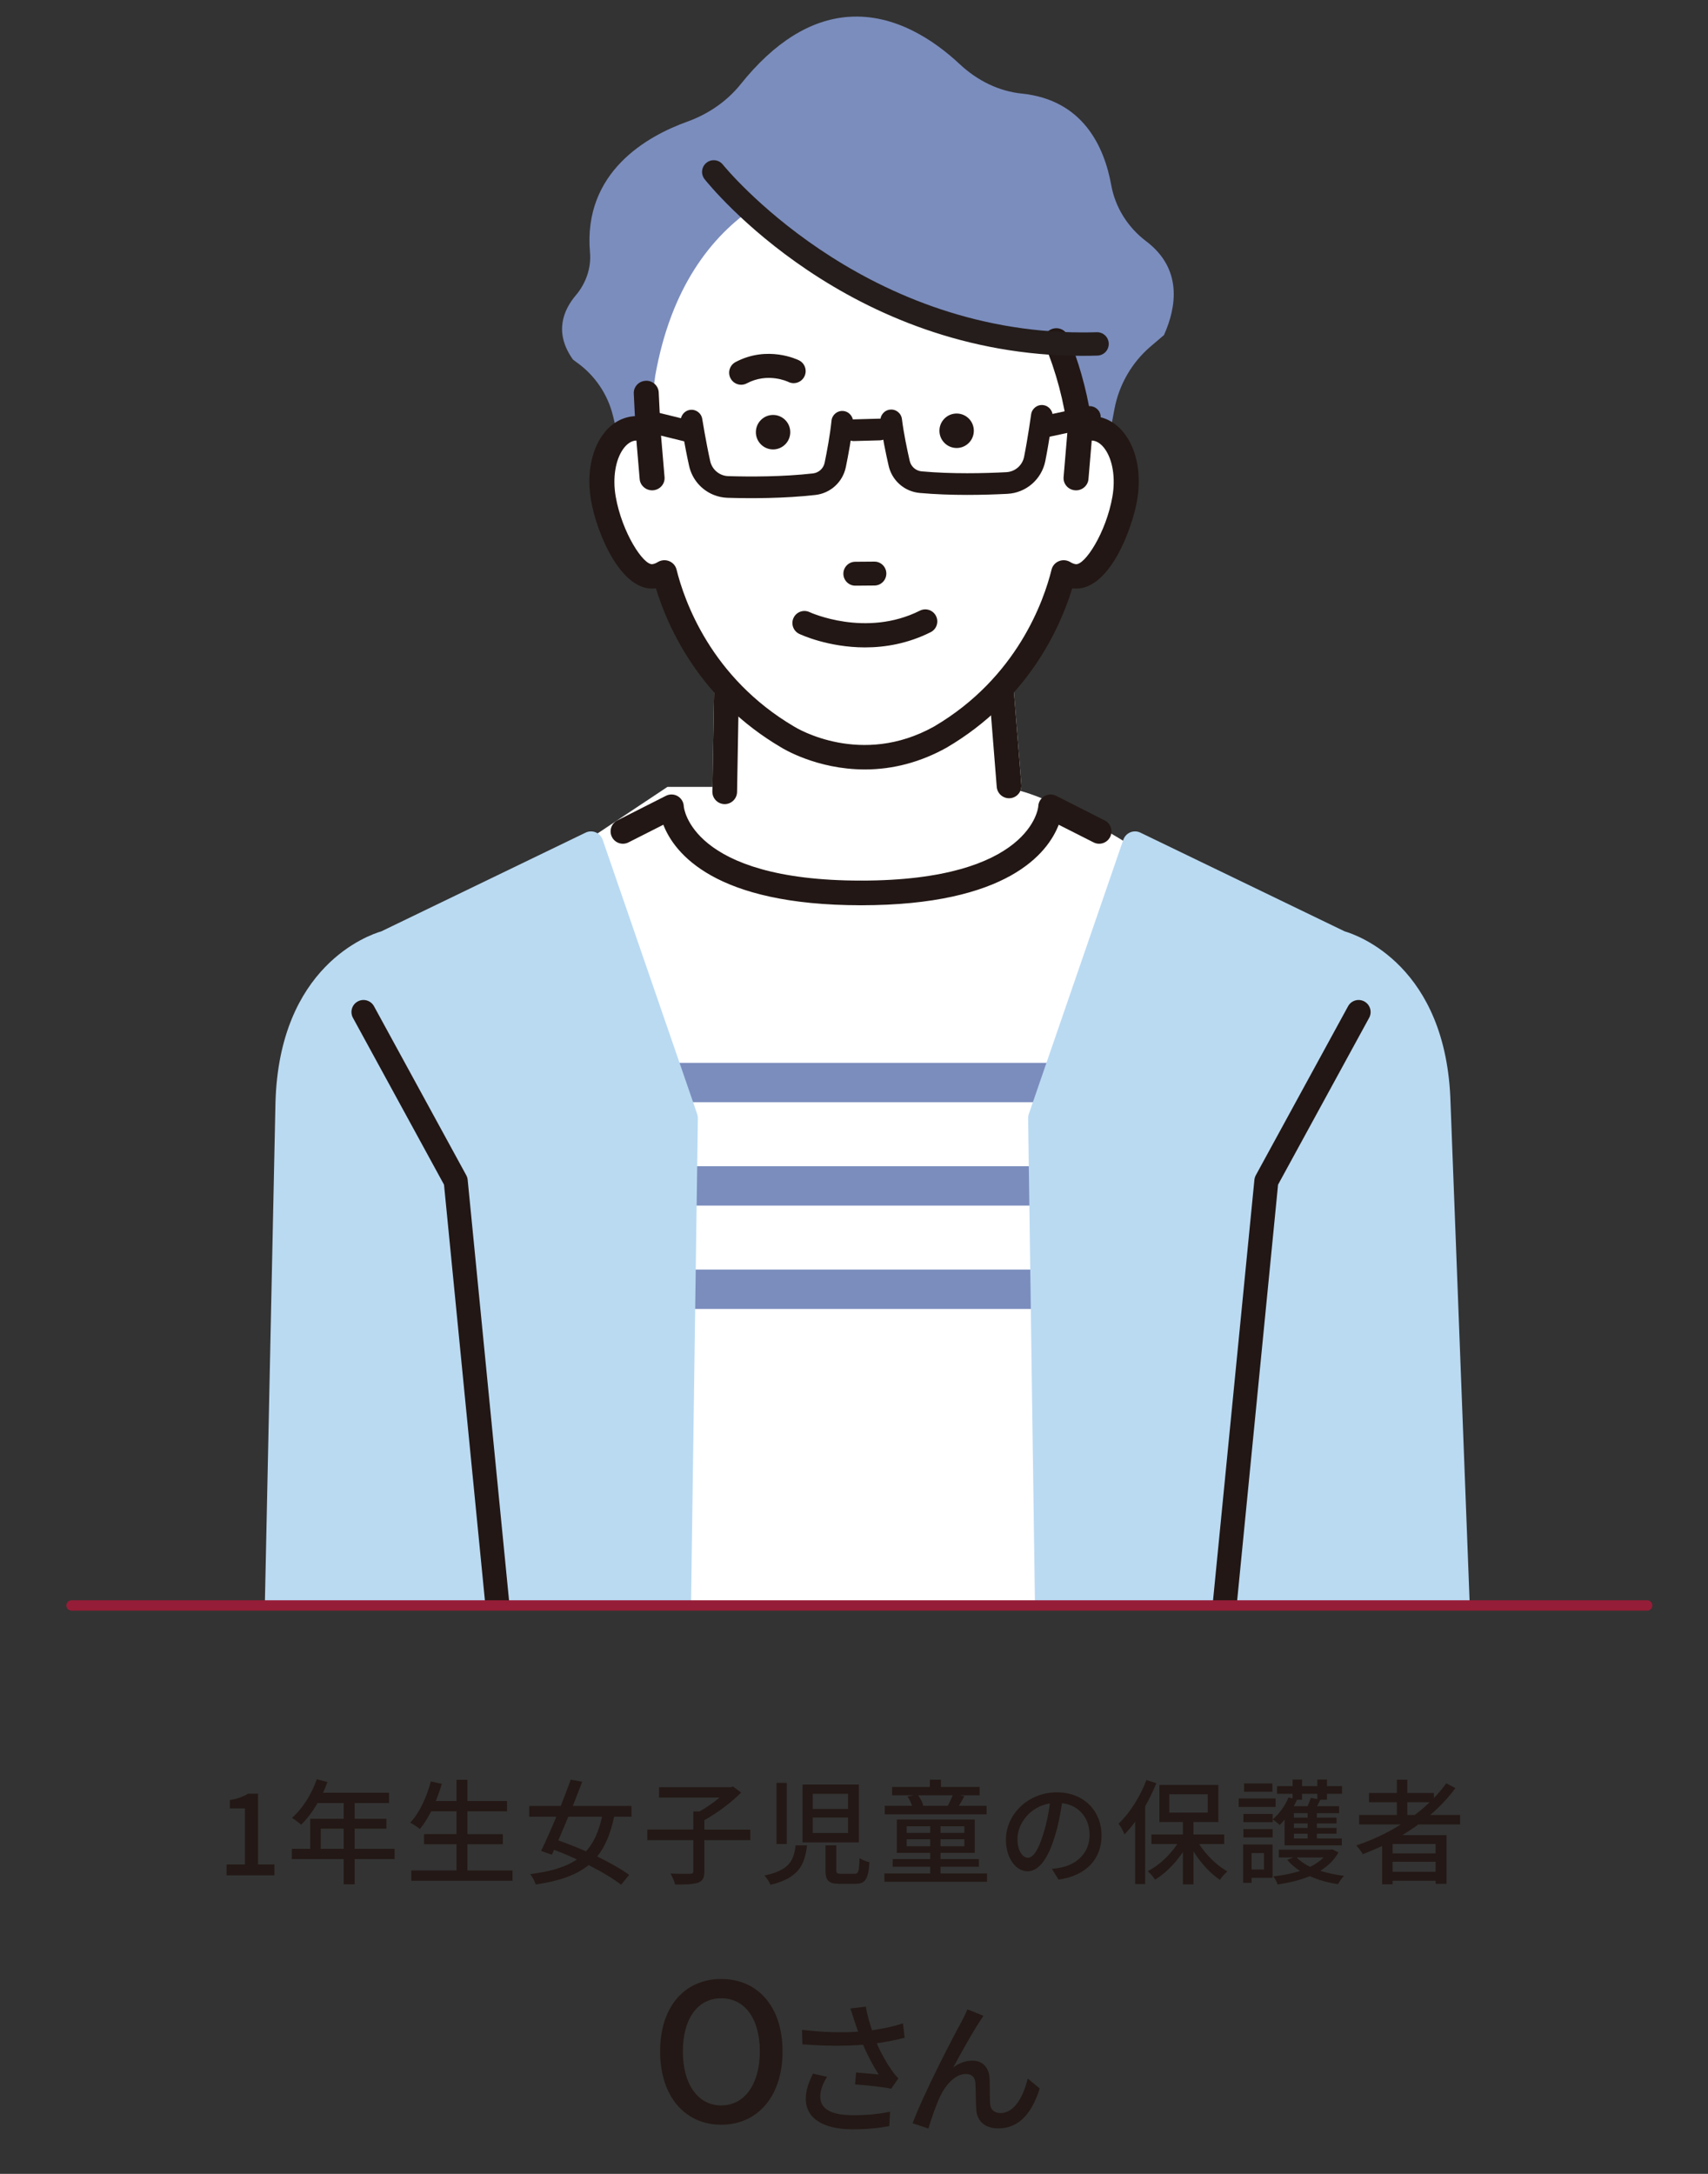 <?xml version="1.0" encoding="UTF-8"?><svg id="a" xmlns="http://www.w3.org/2000/svg" width="330" height="420" xmlns:xlink="http://www.w3.org/1999/xlink" viewBox="0 0 330 420"><rect x="0" y="0" width="330" height="420" fill="#333333" stroke="none"/><defs><style>.c,.d{fill:none;}.e{fill:#fff;}.f{fill:#badaf2;}.g{fill:#241d1b;}.h{fill:#231815;}.i{fill:#221714;}.j{fill:#7b8dbd;}.d{stroke:#961d37;stroke-linecap:round;stroke-linejoin:round;stroke-width:2px;}.k{clip-path:url(#b);}</style><clipPath id="b"><rect class="c" x="20.912" width="289.107" height="309.757"/></clipPath></defs><g><path class="h" d="m43.772,360.219h3.545v-10.832h-2.906v-1.607c1.518-.264,2.597-.661,3.521-1.233h1.916v13.672h3.171v2.091h-9.247v-2.091Z"/><path class="h" d="m76.243,359.184h-7.727v4.865h-2.114v-4.865h-10.017v-1.981h3.545v-5.812h6.472v-3.038h-5.042c-.946,1.629-2.047,3.082-3.17,4.183-.397-.352-1.276-1.013-1.783-1.321,2.026-1.739,3.786-4.535,4.8-7.463l2.069.551c-.265.683-.573,1.409-.859,2.069h12.747v1.981h-6.648v3.038h6.142v1.915h-6.142v3.897h7.727v1.981Zm-9.841-1.981v-3.897h-4.424v3.897h4.424Z"/><path class="h" d="m99.025,361.385v1.982h-19.55v-1.982h8.718v-5.063h-6.273v-1.96h6.273v-4.403h-4.887c-.682,1.321-1.409,2.488-2.179,3.413-.418-.352-1.321-.947-1.871-1.233,1.783-1.871,3.171-4.887,3.985-7.97l2.113.485c-.33,1.123-.727,2.245-1.145,3.302h3.985v-4.095h2.114v4.095h7.66v2.004h-7.66v4.403h6.847v1.96h-6.847v5.063h8.718Z"/><path class="h" d="m118.66,350.994c-.704,3.258-1.717,5.768-3.28,7.683,2.421,1.189,4.645,2.422,6.164,3.566l-1.54,1.893c-1.498-1.167-3.766-2.532-6.275-3.787-2.378,1.916-5.636,3.06-10.215,3.743-.199-.639-.639-1.475-1.079-2.004,3.985-.506,6.89-1.365,9.025-2.84-1.474-.683-2.971-1.321-4.403-1.849l-.441.947-2.069-.748c.859-1.761,1.915-4.139,2.951-6.605h-5.24v-2.069h6.077c.704-1.761,1.387-3.522,1.937-5.085l2.224.396c-.55,1.453-1.188,3.06-1.827,4.689h11.338v2.069h-3.347Zm-8.85,0c-.661,1.585-1.321,3.148-1.939,4.579,1.696.595,3.545,1.321,5.351,2.113,1.497-1.651,2.465-3.831,3.103-6.693h-6.515Z"/><path class="h" d="m144.964,355.53h-8.872v6.01c0,1.255-.309,1.849-1.233,2.201-.903.308-2.377.374-4.424.352-.133-.595-.529-1.519-.881-2.113,1.651.066,3.303.044,3.809.044.463-.022.594-.132.594-.506v-5.988h-8.894v-2.048h8.894v-3.5h1.19c1.343-.748,2.752-1.739,3.874-2.686h-11.691v-2.003h13.848l.462-.132,1.542,1.167c-1.872,1.915-4.624,3.963-7.09,5.328v1.827h8.872v2.048Z"/><path class="h" d="m155.925,356.542c-.463,3.83-1.651,6.296-7.067,7.617-.198-.528-.749-1.387-1.168-1.805,4.8-.991,5.658-2.862,6.033-5.812h2.202Zm-3.919-12.087v11.8h-1.982v-11.8h1.982Zm13.935.33v11.162h-10.876v-11.162h10.876Zm-8.916,4.712h6.824v-2.928h-6.824v2.928Zm0,4.645h6.824v-2.994h-6.824v2.994Zm4.557,2.378v4.755c0,.639.109.748.969.748h2.531c.771,0,.903-.396.991-3.038.441.352,1.321.66,1.915.814-.242,3.324-.814,4.161-2.73,4.161h-2.994c-2.224,0-2.773-.639-2.773-2.664v-4.777h2.091Z"/><path class="h" d="m190.705,361.958v1.607h-19.836v-1.607h8.851v-1.299h-7.242v-1.475h7.242v-1.211h-6.451v-6.429h15.059v6.429h-6.605v1.211h7.398v1.475h-7.398v1.299h8.982Zm-.088-11.426h-19.682v-1.651h5.284c-.198-.573-.506-1.277-.881-1.783l1.189-.242h-4.161v-1.607h7.287v-1.409h2.136v1.409h7.485v1.607h-3.852l.903.176c-.375.683-.727,1.321-1.057,1.849h5.35v1.651Zm-15.433,3.588h4.536v-1.277h-4.536v1.277Zm4.536,2.576v-1.343h-4.536v1.343h4.536Zm-2.333-9.841c.462.617.858,1.409.991,1.982l-.198.044h4.953c.309-.573.683-1.387.948-2.026h-6.693Zm8.938,5.988h-4.602v1.277h4.602v-1.277Zm0,2.51h-4.602v1.343h4.602v-1.343Z"/><path class="h" d="m204.528,363.147l-1.3-2.069c.748-.066,1.409-.176,1.96-.308,2.818-.639,5.327-2.708,5.327-6.252,0-3.192-1.937-5.724-5.327-6.143-.309,1.982-.682,4.117-1.321,6.186-1.321,4.491-3.148,6.979-5.327,6.979s-4.184-2.422-4.184-6.099c0-4.931,4.315-9.158,9.841-9.158,5.284,0,8.63,3.699,8.63,8.3s-2.95,7.793-8.299,8.564Zm-5.922-4.227c.991,0,2.026-1.431,3.038-4.821.551-1.739.947-3.743,1.212-5.68-3.963.638-6.275,4.073-6.275,6.803,0,2.532,1.079,3.698,2.026,3.698Z"/><path class="h" d="m223.413,344.522c-.616,1.519-1.343,3.016-2.157,4.469v15.015h-1.937v-12.042c-.661.902-1.366,1.739-2.048,2.444-.198-.485-.77-1.585-1.145-2.069,2.136-2.026,4.16-5.196,5.372-8.432l1.915.617Zm8.278,11.756c1.343,2.135,3.434,4.161,5.438,5.284-.441.396-1.123,1.123-1.431,1.629-1.849-1.233-3.72-3.28-5.106-5.482v6.362h-2.048v-6.252c-1.475,2.202-3.412,4.161-5.372,5.328-.33-.506-.946-1.233-1.409-1.629,2.114-1.079,4.272-3.082,5.702-5.24h-4.997v-1.849h6.076v-2.4h-4.536v-7.177h11.382v7.177h-4.799v2.4h5.944v1.849h-4.843Zm-5.769-6.076h7.42v-3.544h-7.42v3.544Z"/><path class="h" d="m246.46,349.101h-7.134v-1.629h7.134v1.629Zm-.595,13.694h-4.05v.969h-1.629v-7.397h5.679v6.428Zm.022-12.329v1.585h-5.658v-1.585h5.658Zm-5.658,2.928h5.658v1.607h-5.658v-1.607Zm5.614-7.221h-5.482v-1.607h5.482v1.607Zm-4.029,11.844v3.17h2.399v-3.17h-2.399Zm6.384-6.45c-.308.374-.638.726-.968,1.034-.287-.308-.948-.836-1.344-1.079,1.256-1.057,2.4-2.642,3.06-4.249l.792.198v-.903h-2.994v-1.475h2.994v-1.277h1.827v1.277h2.951v-1.277h1.87v1.277h2.906v1.475h-2.906v1.145h-1.276c-.221.44-.441.88-.661,1.255h4.271v1.343h-4.293v.858h3.809v1.123h-3.809v.88h3.809v1.101h-3.809v.925h4.822v1.343h-11.052v-4.975Zm10.391,6.34c-.815,1.475-2.027,2.62-3.501,3.544,1.409.44,2.972.77,4.601.968-.418.374-.924,1.145-1.167,1.607-1.96-.286-3.83-.814-5.46-1.541-1.894.771-4.006,1.277-6.208,1.607-.154-.462-.528-1.189-.836-1.563,1.784-.198,3.566-.529,5.151-1.057-.968-.617-1.805-1.343-2.465-2.135l1.167-.463h-2.795v-1.519h9.995l.33-.066,1.189.617Zm-7.023-11.338v1.145h-.969c-.197.418-.396.836-.616,1.255h2.642c.264-.55.506-1.167.638-1.607l1.256.22v-1.013h-2.951Zm1.079,3.743h-2.642v.858h2.642v-.858Zm0,1.982h-2.642v.88h2.642v-.88Zm0,1.981h-2.642v.925h2.642v-.925Zm-2.113,4.601c.661.683,1.541,1.299,2.598,1.805,1.012-.506,1.894-1.101,2.597-1.805h-5.195Z"/><path class="h" d="m274.019,352.491c-.991.748-2.025,1.409-3.082,2.069h8.542v9.401h-2.112v-.595h-8.3v.683h-2.026v-7.397c-1.233.573-2.488,1.101-3.742,1.585-.242-.462-.881-1.277-1.255-1.695,3.038-1.013,5.966-2.378,8.607-4.051h-8.057v-1.827h7.286v-2.466h-5.371v-1.783h5.371v-2.576h2.027v2.576h5.13v.969c.879-.903,1.694-1.85,2.399-2.84l1.762.924c-1.387,1.894-3.039,3.61-4.866,5.196h5.769v1.827h-8.081Zm3.348,3.765h-8.3v1.827h8.3v-1.827Zm0,5.372v-1.937h-8.3v1.937h8.3Zm-4.03-10.964c1.035-.77,1.982-1.607,2.884-2.466h-4.315v2.466h1.43Z"/><path class="h" d="m127.542,396.333c0-8.746,4.834-13.985,11.808-13.985s11.845,5.24,11.845,13.985-4.871,14.17-11.845,14.17-11.808-5.424-11.808-14.17Zm19.262,0c0-6.384-2.953-10.259-7.454-10.259s-7.417,3.875-7.417,10.259c0,6.347,2.915,10.443,7.417,10.443s7.454-4.096,7.454-10.443Z"/><path class="h" d="m164.296,388.046l2.989-.36c.222,1.412.693,3.072,1.19,4.567,2.021-.277,4.153-.72,5.979-1.329l.332,2.768c-1.577.443-3.57.803-5.397,1.079.858,1.965,1.966,3.903,2.851,5.148.415.609.858,1.135,1.329,1.633l-1.385,1.993c-1.439-.332-4.843-.664-6.975-.83l.193-2.298c1.467.111,3.433.277,4.373.387-.969-1.494-2.131-3.626-3.017-5.757-3.321.277-7.196.277-11.736-.083l-.056-2.795c4.124.498,7.833.581,10.823.36-.277-.858-.527-1.578-.72-2.131-.193-.609-.471-1.522-.775-2.353Zm-5.813,17.023c0,2.491,2.242,3.57,6.228,3.598,2.906.027,5.314-.277,7.252-.664l-.139,2.768c-1.661.304-4.069.637-7.279.609-5.425-.027-8.857-2.048-8.857-5.896,0-1.605.526-3.1,1.384-4.843l2.741.609c-.858,1.328-1.329,2.546-1.329,3.82Z"/><path class="h" d="m189.121,390.814c-1.274,1.937-3.571,6.061-4.955,8.636,1.19-.913,2.491-1.328,3.681-1.328,1.966,0,3.239,1.245,3.349,3.487.056,1.44,0,3.599.11,4.872.083,1.273.969,1.771,2.021,1.771,2.796,0,4.485-3.488,5.231-6.671l2.325,1.91c-1.439,4.595-3.875,7.722-7.999,7.722-3.017,0-4.179-1.855-4.262-3.653-.111-1.578-.083-3.765-.166-5.121-.056-1.079-.693-1.744-1.827-1.744-2.076,0-3.931,2.104-4.982,4.318-.775,1.633-1.882,4.816-2.27,6.228l-3.045-1.024c2.048-5.591,7.944-16.912,9.41-19.569.361-.692.776-1.467,1.163-2.436l3.1,1.245c-.249.36-.554.858-.885,1.357Z"/></g><g><g class="k"><path class="e" d="m246.188,182.694s-38.804-30.382-53.611-30.667h-63.617l-52.189,34.739v122.99h167.788l1.629-127.063Z"/><path class="j" d="m221.452,46.615c-3.58-2.71-5.977-6.561-6.752-10.846-1.336-7.394-5.417-16.464-17.268-17.686-4.361-.45-8.517-2.42-12.019-5.697-4.831-4.521-12.473-9.776-21.473-9.128-7.332.527-14.338,4.899-20.822,12.995-2.605,3.252-6.185,5.762-10.353,7.261-7.604,2.733-20.153,9.652-18.772,25.289.255,2.89-.742,5.896-2.736,8.247-2.334,2.753-4.324,7.142-.552,12.423l.621.471c3.585,2.509,6.12,6.238,7.137,10.501l6.075,25.463,85.198,2.8,5.592-29.707c.884-4.696,3.371-8.988,7.004-12.084l2.559-2.181.049-.11c2.324-5.254,3.606-12.643-3.488-18.012Z"/><path class="e" d="m194.957,151.836l-2.745-34.315h-51.57l-.622,35.443c31.882,23.832,54.936-1.128,54.936-1.128Z"/><path class="e" d="m167.549,165.618c-8.405,0-18.232-2.719-28.955-10.735-.616-.46-.974-1.19-.96-1.961l.622-35.444c.023-1.305,1.085-2.351,2.387-2.351h51.569c1.245,0,2.28.958,2.38,2.202l2.745,34.315c.054.667-.174,1.326-.627,1.817-.166.18-11.528,12.156-29.16,12.156Zm-25.119-13.852c12.229,8.804,24.424,11.259,36.259,7.301,7.172-2.399,12.05-6.511,13.8-8.151l-2.48-31.002h-47.02l-.559,31.852Z"/><path class="i" d="m140.021,155.357c-.014,0-.029,0-.043,0-1.319-.023-2.368-1.113-2.345-2.435l.622-35.444c.023-1.305,1.085-2.351,2.387-2.351h51.569c1.245,0,2.28.958,2.38,2.202l2.745,34.315c.106,1.317-.874,2.471-2.189,2.577-1.315.094-2.466-.877-2.57-2.194l-2.569-32.113h-47.02l-.581,33.092c-.023,1.307-1.088,2.351-2.386,2.351Z"/><path class="e" d="m145.963,39.871c13.518,11.41,13.518,13.55,27.747,19.255,0,0,32.26,5.87,30.379,6.643.577,1.331,1.99,6.19,3.101,10.556.739,2.903,1.344,5.588,1.48,6.872.969-.393,1.971-.543,2.969-.381,4.298.707,6.837,6.752,5.67,13.499-1.172,6.748-5.603,15.712-9.905,15.009-.678-.113-1.305-.37-1.889-.729-1.506,6.101-6.889,21.842-23.84,31.815-15.597,8.71-29.466,0-29.466,0-16.95-9.972-22.335-25.713-23.839-31.815-.583.359-1.212.616-1.891.729-4.301.703-8.733-8.261-9.903-15.009-1.168-6.747,1.371-12.792,5.669-13.499.997-.162,2.002-.013,2.971.381l1.381-10.601c3.021-17.057,10.829-27.019,19.366-32.724,0,0-5.299,4.727,0,0Z"/><path class="i" d="m211.975,80.855c-.516-.084-1.036-.11-1.559-.08-.79-5.266-2.429-11.126-4.445-15.778-.438-1.012-1.637-1.484-2.676-1.059-1.039.427-1.526,1.592-1.088,2.603,2.135,4.928,3.819,11.304,4.411,16.688l-.759,8.984c-.093,1.094.744,2.054,1.868,2.143.057.005.113.007.17.007,1.052,0,1.945-.786,2.033-1.824l.658-7.781c.244-.02.482-.019.711.018,2.729.449,5.042,5.163,3.996,11.208-1.224,7.051-5.423,13.716-7.546,13.381-.379-.063-.753-.211-1.145-.451-.556-.342-1.25-.401-1.859-.16-.61.241-1.063.754-1.216,1.377-1.485,6.014-6.688,21.034-22.87,30.555-14.278,7.974-26.819.379-27.392.023-16.227-9.546-21.427-24.564-22.91-30.578-.154-.624-.607-1.137-1.218-1.378-.61-.241-1.303-.181-1.86.162-.388.239-.763.386-1.137.449-2.131.354-6.328-6.33-7.55-13.379-1.047-6.046,1.266-10.761,3.991-11.209.232-.037.473-.038.718-.018l.658,7.781c.088,1.039.981,1.824,2.033,1.824.056,0,.113-.002.17-.007,1.124-.09,1.961-1.05,1.868-2.143l-.773-9.138-.354-7.244c-.054-1.096-.999-1.941-2.137-1.891-1.126.052-1.996.983-1.943,2.08l.232,4.743c-.384,0-.767.031-1.148.093-5.494.904-8.719,7.839-7.343,15.789,1.096,6.321,5.804,17.691,12.261,16.637.053-.009.107-.018.161-.029,2.228,7.452,8.352,21.551,24.118,30.825.402.253,6.861,4.211,15.962,4.211,4.679,0,10.056-1.046,15.668-4.18,15.808-9.3,21.937-23.403,24.168-30.856.055.011.11.021.165.03.282.046.559.068.834.068,6.009,0,10.374-10.661,11.423-16.707,1.375-7.95-1.85-14.885-7.348-15.789Z"/><path class="i" d="m167.064,148.66c-9.27,0-15.881-4.094-16.158-4.269-15.619-9.186-21.837-23.059-24.181-30.721-6.619.911-11.418-10.564-12.527-16.962-.842-4.865-.037-9.47,2.209-12.636,1.412-1.99,3.293-3.229,5.438-3.582.271-.044.546-.074.821-.088l-.214-4.365c-.03-.618.185-1.214.604-1.676.435-.481,1.036-.761,1.691-.791,1.328-.083,2.459.947,2.523,2.241l.354,7.244.772,9.125c.052.617-.14,1.219-.544,1.696-.418.494-1.009.796-1.662.848-.064.005-.131.007-.199.007-1.244,0-2.298-.95-2.401-2.163l-.631-7.455c-.114.001-.22.01-.32.026-.808.134-1.587.698-2.25,1.632-1.497,2.109-2.046,5.614-1.434,9.148,1.216,7.011,5.4,13.355,7.125,13.077.33-.055.659-.185,1.005-.398.655-.403,1.474-.475,2.189-.192.72.285,1.259.895,1.441,1.633,1.472,5.968,6.633,20.873,22.739,30.348.529.329,12.95,7.834,27.026-.027,16.057-9.447,21.219-24.351,22.692-30.32.181-.737.718-1.348,1.439-1.632.716-.285,1.534-.212,2.188.189.349.214.68.346,1.012.401,1.754.294,5.908-6.085,7.122-13.079.612-3.533.062-7.037-1.435-9.145-.664-.936-1.444-1.501-2.256-1.634-.097-.016-.2-.024-.311-.027l-.63,7.456c-.108,1.277-1.273,2.273-2.604,2.155-.65-.052-1.24-.353-1.658-.847-.403-.477-.596-1.079-.544-1.696l.759-8.984c-.587-5.272-2.266-11.625-4.382-16.509-.248-.574-.256-1.209-.021-1.788.241-.594.705-1.057,1.308-1.305,1.223-.503,2.638.062,3.154,1.255,1.961,4.524,3.606,10.31,4.422,15.544.435-.015.873.027,1.303.096h0c2.148.354,4.03,1.592,5.443,3.585,2.246,3.165,3.051,7.77,2.209,12.633-.925,5.33-5.177,17.013-11.787,17.014-.252-.01-.493-.016-.74-.05-2.347,7.664-8.576,21.542-24.241,30.758-5.028,2.808-10.36,4.231-15.854,4.231Zm-40.086-35.776c.161,0,.312.104.36.263,2.239,7.488,8.327,21.422,23.951,30.612.279.175,6.715,4.16,15.775,4.16,5.367,0,10.578-1.391,15.488-4.133,15.654-9.209,21.753-23.15,23.994-30.639.054-.184.238-.297.427-.257l.153.027c.259.043.544.055.773.063,5.805-.001,10.068-10.681,11.061-16.4.796-4.602.017-9.117-2.083-12.078-1.296-1.827-3.011-2.962-4.961-3.283-.485-.08-.984-.103-1.477-.076-.197.022-.358-.125-.387-.314-.789-5.258-2.441-11.122-4.419-15.686-.357-.826-1.343-1.213-2.196-.864-.418.171-.739.491-.904.899-.159.393-.154.824.015,1.213,2.143,4.948,3.844,11.383,4.439,16.796l-.758,9.056c-.036.419.096.828.371,1.155.29.343.701.552,1.158.588.049.005.094.005.14.005.864,0,1.595-.652,1.665-1.485l.657-7.781c.015-.18.158-.322.337-.338.299-.024.56-.018.802.022,1.011.166,1.958.836,2.739,1.935,1.631,2.297,2.215,5.924,1.561,9.701-1.179,6.795-5.403,14.109-7.967,13.683-.431-.071-.849-.236-1.28-.501-.457-.28-1.029-.33-1.53-.131-.498.197-.869.616-.993,1.121-1.496,6.06-6.736,21.191-23.043,30.785-14.456,8.076-27.236.353-27.773.019-16.34-9.613-21.58-24.745-23.074-30.805-.125-.506-.497-.925-.995-1.121-.502-.199-1.074-.148-1.532.132-.429.264-.844.427-1.27.498-2.56.418-6.792-6.867-7.974-13.681-.654-3.778-.071-7.406,1.56-9.704.78-1.099,1.725-1.767,2.735-1.933.245-.037.509-.046.806-.022.18.014.324.157.339.338l.658,7.781c.074.877.887,1.562,1.801,1.481.461-.037.872-.246,1.162-.589.275-.327.407-.736.371-1.155l-.773-9.138-.355-7.258c-.044-.905-.827-1.576-1.752-1.539-.457.021-.875.216-1.177.55-.287.316-.434.721-.413,1.142l.232,4.744c.005.101-.032.2-.101.273-.07.073-.167.115-.268.115-.365,0-.731.03-1.089.088-1.946.32-3.66,1.455-4.956,3.28-2.101,2.962-2.88,7.478-2.083,12.081,1.074,6.194,5.65,17.343,11.838,16.334l.144-.026c.023-.004.047-.007.07-.007Z"/><path class="i" d="m181.507,83.25c.014,1.839,1.516,3.319,3.35,3.304,1.835-.015,3.309-1.518,3.295-3.357-.014-1.839-1.512-3.318-3.347-3.304-1.834.014-3.313,1.517-3.298,3.356Z"/><path class="i" d="m146.041,83.526c.014,1.839,1.514,3.319,3.349,3.304,1.834-.014,3.31-1.518,3.296-3.357-.014-1.839-1.514-3.318-3.348-3.303-1.835.014-3.311,1.517-3.296,3.356Z"/><path class="i" d="m168.959,112.84c1.117-.009,2.015-.923,2.006-2.042-.009-1.119-.921-2.019-2.038-2.01l-3.692.029c-1.117.009-2.014.923-2.006,2.042.009,1.119.921,2.019,2.037,2.011l3.692-.029Z"/><path class="i" d="m164.378,112.982c-.274-.112-.526-.278-.744-.493-.438-.433-.683-1.011-.687-1.628-.005-.617.23-1.199.661-1.638.432-.44,1.008-.685,1.624-.69l3.692-.029c.616-.005,1.195.23,1.635.664.438.433.683,1.011.687,1.628.005.617-.23,1.199-.661,1.639-.432.44-1.009.685-1.624.69h0l-3.692.029c-.311.002-.612-.057-.891-.171Zm5.224-3.782c-.21-.086-.438-.131-.672-.129l-3.692.029c-.464.004-.9.188-1.226.52-.326.332-.503.771-.5,1.237.004.466.188.902.519,1.229.331.327.77.505,1.234.501l3.692-.029c.465-.004.9-.188,1.226-.52.326-.332.504-.771.5-1.237-.004-.466-.188-.902-.519-1.229-.164-.162-.354-.287-.561-.372Zm-.643,3.641l.005.002-.005-.002Z"/><path class="i" d="m143.201,74.335c-.832,0-1.636-.45-2.053-1.238-.6-1.135-.168-2.543.965-3.144,6.208-3.294,12.02-.456,12.264-.333,1.146.574,1.611,1.971,1.038,3.12-.571,1.145-1.956,1.61-3.1,1.047-.187-.09-3.993-1.865-8.03.277-.346.184-.718.271-1.084.271Z"/><path class="i" d="m167.141,125.082c-7.092,0-12.379-2.451-12.715-2.611-1.158-.55-1.652-1.937-1.104-3.098.548-1.159,1.928-1.654,3.085-1.109h0c.107.051,10.849,4.969,21.329-.284,1.145-.575,2.54-.109,3.113,1.04.573,1.149.109,2.546-1.038,3.12-4.42,2.215-8.812,2.941-12.671,2.941Z"/><path class="i" d="m137.844,95.595c-2.333-.956-4.127-3.005-4.703-5.583-.83-3.711-1.559-8.223-1.59-8.413-.184-1.142.591-2.217,1.73-2.401,1.14-.185,2.212.592,2.396,1.734.007.045.74,4.579,1.541,8.165.37,1.654,1.81,2.845,3.501,2.894,4.244.126,10.524.137,16.348-.524,1.125-.128,2.034-.96,2.262-2.071.456-2.223,1.057-5.434,1.324-8.113.115-1.151,1.138-1.991,2.286-1.876,1.15.117,1.986,1.141,1.872,2.292-.284,2.858-.912,6.222-1.388,8.541-.593,2.891-2.959,5.057-5.886,5.389-6.068.688-12.562.678-16.941.549-.967-.028-1.897-.232-2.753-.583Z"/><path class="i" d="m124.282,83.301c-.942-.386-1.485-1.416-1.236-2.437.275-1.124,1.406-1.811,2.527-1.536l8.563,2.104c1.118.273,1.806,1.409,1.532,2.533-.275,1.124-1.406,1.811-2.527,1.536l-8.563-2.104c-.102-.025-.201-.057-.296-.096Z"/><path class="i" d="m175.729,94.761c-2.005-.822-3.535-2.575-4.038-4.776-.528-2.31-1.231-5.661-1.578-8.508-.14-1.148.675-2.193,1.82-2.334,1.146-.14,2.188.676,2.328,1.824.326,2.67.998,5.869,1.503,8.082.253,1.105,1.177,1.915,2.308,2.02,5.834.531,12.114.38,16.355.159,1.69-.088,3.103-1.31,3.436-2.972.721-3.602,1.354-8.151,1.36-8.197.159-1.146,1.214-1.946,2.357-1.787,1.143.16,1.941,1.217,1.782,2.362-.026.191-.655,4.718-1.402,8.446-.71,3.541-3.719,6.144-7.318,6.331-4.377.227-10.869.382-16.949-.171-.689-.063-1.35-.227-1.965-.48Z"/><path class="i" d="m200.527,84.488c-.618-.253-1.104-.798-1.254-1.502-.241-1.131.479-2.244,1.607-2.486l9.255-1.981c1.128-.241,2.239.48,2.48,1.611.241,1.132-.479,2.244-1.607,2.486l-9.255,1.981c-.426.091-.85.045-1.226-.109Z"/><path class="i" d="m164.158,85.058c-.743-.305-1.275-1.027-1.299-1.883-.031-1.156.879-2.119,2.032-2.151l4.987-.136c1.152-.032,2.114.88,2.146,2.037.031,1.156-.879,2.119-2.032,2.151l-4.987.136c-.299.008-.586-.047-.847-.154Z"/><path class="g" d="m209.148,68.747c-45.382,0-71.883-32.706-73.012-34.126-.774-.976-.613-2.396.36-3.174.973-.777,2.391-.617,3.168.358.263.331,26.338,32.422,69.569,32.422.883,0,1.765-.014,2.663-.041.024,0,.047-.001.07-.001,1.214,0,2.216.967,2.252,2.191.038,1.248-.941,2.289-2.185,2.327-.969.03-1.931.044-2.885.044Z"/><path class="i" d="m166.358,174.898c-28.323,0-36.075-10.089-38.196-15.555l-6.742,3.413c-1.17.593-2.598.122-3.191-1.052-.591-1.174-.122-2.606,1.05-3.199l9.389-4.754c.724-.368,1.588-.338,2.287.08.698.417,1.136,1.164,1.159,1.978.007.108,1.237,14.326,34.244,14.326,1.312,0,2.375,1.066,2.375,2.381s-1.064,2.381-2.375,2.381Z"/><path class="i" d="m166.358,174.898c-1.312,0-2.375-1.066-2.375-2.381s1.064-2.381,2.375-2.381c32.918,0,34.239-14.183,34.243-14.326.023-.815.461-1.561,1.159-1.978.698-.418,1.562-.447,2.287-.08l9.389,4.754c1.171.593,1.641,2.025,1.05,3.199-.592,1.174-2.022,1.644-3.191,1.052l-6.742-3.413c-2.12,5.466-9.872,15.555-38.195,15.555Z"/><rect class="j" x="124.145" y="205.348" width="88.221" height="7.607"/><rect class="j" x="124.145" y="225.316" width="88.221" height="7.607"/><rect class="j" x="124.145" y="245.285" width="88.221" height="7.607"/><path class="f" d="m134.702,215.238l-18.263-52.997c-.223-.646-.71-1.165-1.339-1.428-.63-.262-1.34-.243-1.955.054l-39.476,19.077c-2.452.715-19.735,6.695-20.447,33.132l-2.203,104.179c-.025.65.216,1.282.666,1.751.45.469-.709.733-.06.733h79.398c1.305,0,2.369-1.051,2.387-2.359l1.423-101.326c.004-.277-.04-.553-.13-.815Z"/><path class="f" d="m201.031,216.019l18.263-52.997,39.67,19.171s18.194,4.588,18.905,30.974l3.983,104.179h-79.398l-1.423-101.326Z"/><path class="f" d="m281.852,319.738h-79.398c-1.305,0-2.369-1.051-2.387-2.359l-1.423-101.326c-.004-.277.04-.553.13-.815l18.262-52.997c.223-.646.71-1.165,1.339-1.428.631-.262,1.341-.243,1.955.054l39.477,19.077c2.452.715,19.734,6.697,20.448,33.158l3.983,104.152c.025.65-.215,1.282-.666,1.751-.45.469-1.071.733-1.72.733Zm-77.044-4.786h74.563l-3.889-101.694c-.651-24.143-16.44-28.571-17.112-28.748-.149-.039-.305-.096-.443-.162l-37.253-18.002-17.249,50.059,1.384,98.547Z"/><path class="i" d="m96.651,317.985c.076,0,.153-.004.231-.011,1.275-.126,2.207-1.265,2.081-2.543l-8.605-87.48c-.031-.311-.124-.613-.274-.888l-17.823-32.651c-.614-1.127-2.024-1.542-3.149-.924-1.125.616-1.537,2.03-.922,3.157l17.596,32.235,8.558,87.008c.118,1.2,1.128,2.097,2.306,2.097Z"/><path class="i" d="m236.068,317.985c-.076,0-.153-.004-.231-.011-1.275-.126-2.207-1.265-2.081-2.543l8.605-87.48c.031-.311.124-.613.274-.888l17.823-32.651c.614-1.127,2.024-1.542,3.149-.924,1.125.616,1.537,2.03.922,3.157l-17.596,32.235-8.558,87.008c-.118,1.2-1.128,2.097-2.306,2.097Z"/></g><line class="d" x1="13.822" y1="310.182" x2="318.244" y2="310.182"/></g></svg>